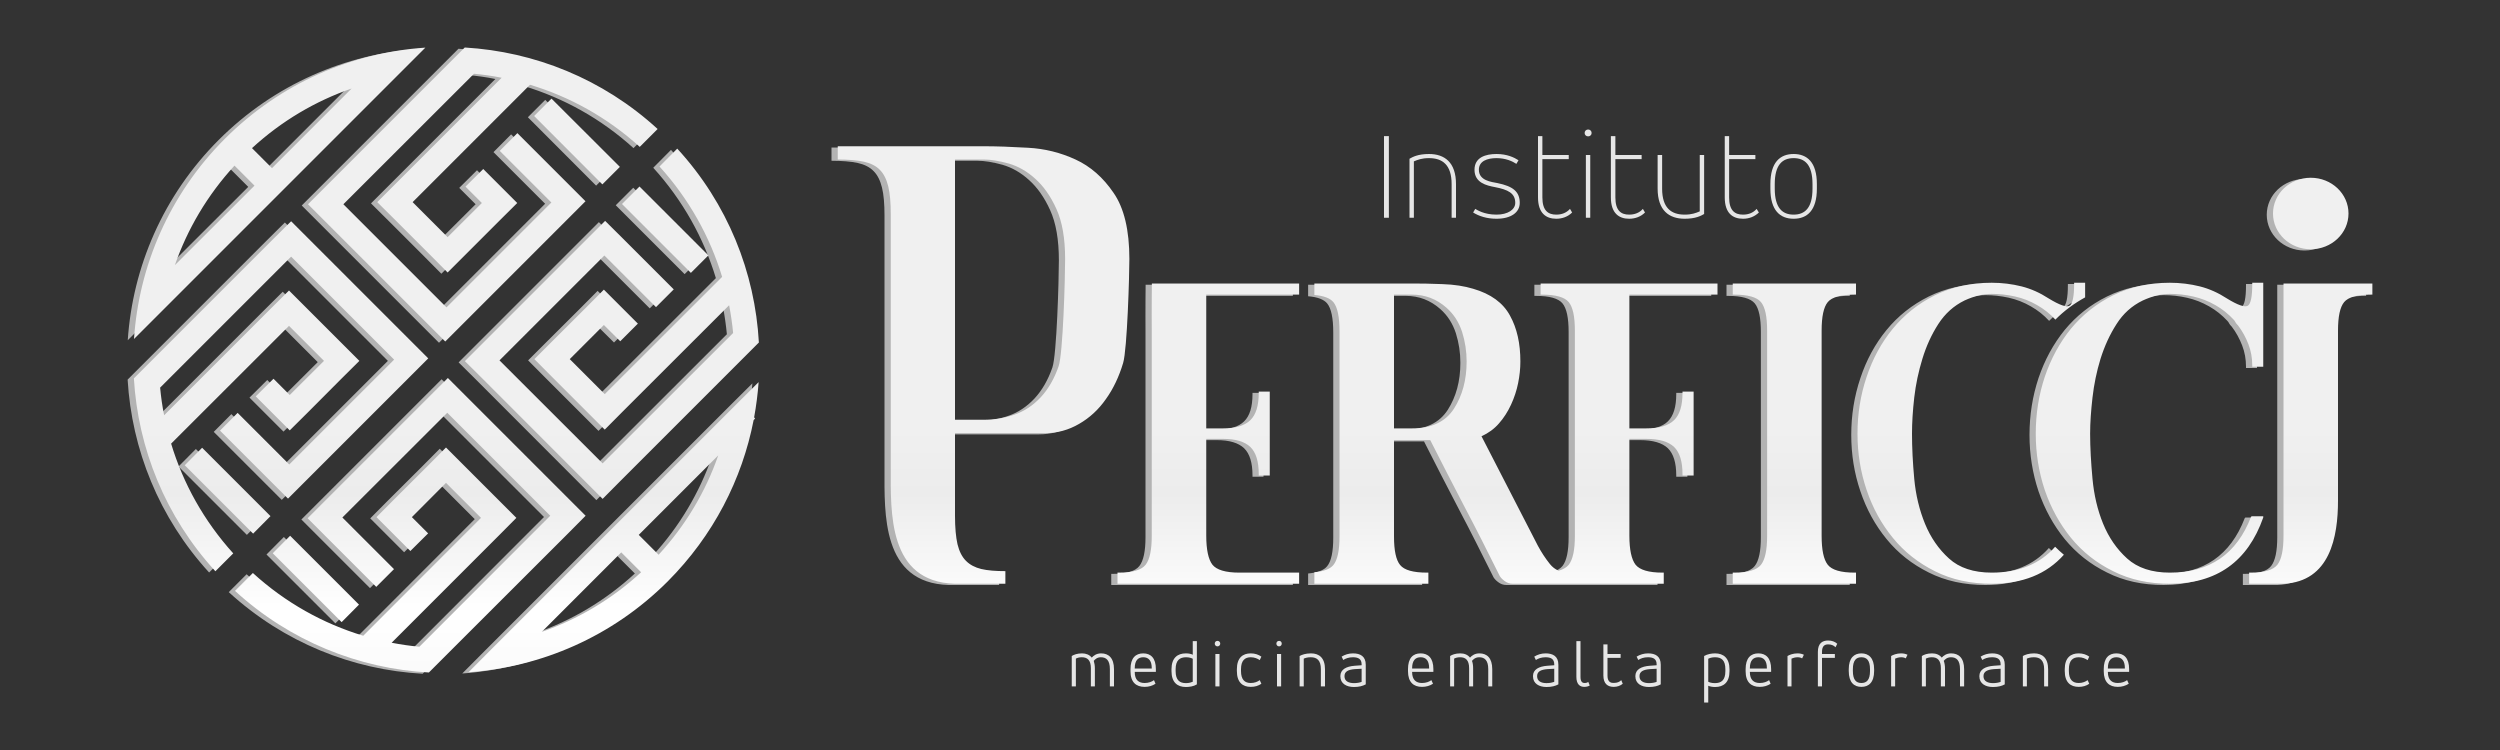<svg xmlns="http://www.w3.org/2000/svg" preserveAspectRatio="xMidYMid meet" data-bbox="0 0 20000 6000" viewBox="0 0 20000 6000" height="60mm" width="200mm" fill-rule="evenodd" clip-rule="evenodd" data-type="ugc" aria-hidden="true" aria-labelledby="svgcid-dib8yo-gui696"><rect x="0" y="0" width="20000" height="6000" fill="#333333" stroke="none"/><title id="svgcid-dib8yo-gui696"></title><g><defs><linearGradient y2="7434.03" x2="6666.71" y1="3420.27" x1="6666.71" gradientUnits="userSpaceOnUse" id="svgcid-f1odfjimlj70"><stop offset="0" stop-color="#f0f0f0"></stop><stop offset=".133" stop-color="#ececec"></stop><stop offset=".369" stop-color="#ffffff"></stop><stop offset="1" stop-color="#e8e8e8"></stop></linearGradient></defs><path fill="none" d="M20000 0v6000H0V0h20000z"></path><path d="M2120 2475l142-141 141 141 280 280 142 142-142 141-273 274-142 141-141-141-131-131 142-141 130 130 274-273-280-280-943 942c96 318 262 618 497 878l-143 143c-402-439-619-986-652-1543l200-200 916-916 142-141 141 141 825 825 131 131-1122 1122-131-131-413-413 141-142 413 413 839-839-824-824-1048 1048c7 74 17 148 32 221l857-857zm16098-197h711v89h-10c-111 0-183 20-216 60s-49 116-49 228v1360c0 290-64 648-435 665h-276v-89h11c111 0 182-21 215-63s49-119 49-231V2278zM7076 1180h743c101 0 219 4 354 12 135 7 262 39 381 94 120 55 221 144 304 266 85 122 127 299 127 531 0 122-17 721-50 831s-79 207-138 289c-58 83-129 149-214 198-84 49-174 74-272 74h-721v662c0 94 7 170 20 227 14 57 36 101 68 133 31 31 72 53 122 65 51 12 115 17 193 17v101h-403c-538-15-514-572-514-928V1723c0-91-6-164-20-222-14-57-36-101-67-132-31-32-73-53-126-65-52-12-133-18-211-18v-106h424zm742 2188c85 0 168-13 248-41 79-27 149-74 210-139 60-65 108-147 143-248 35-100 52-708 52-857 0-165-23-299-70-402-46-102-103-182-169-241-66-60-137-100-213-122-76-21-143-32-201-32h-228v2082h228zm3984 132l451 876c28 52 60 101 96 146 20 25 43 42 70 54 37-11 64-27 81-48 33-42 49-119 49-231V2655c0-112-16-188-49-228s-104-60-215-60h-10v-89h1415v89h-705v1070h135c104 0 178-22 223-66s67-116 67-218v-10h89v671h-89v-10c0-102-22-174-67-218-45-43-119-65-223-65h-135v774c0 113 17 190 49 232 33 42 105 64 216 64h10v89h-1209c-24 0-47-8-67-24-21-16-35-32-42-50-90-181-181-362-275-540-93-178-185-357-275-535h-290v771c0 112 16 188 49 228 33 41 105 61 215 61h11v89h-912v-92c76-7 126-26 152-58 33-40 49-116 49-228V2660c0-115-16-193-49-233-26-31-76-51-152-57v-92h782c69 0 151 1 244 5 93 3 175 16 244 37 142 41 240 113 295 215 56 101 83 223 83 367 0 56-6 113-18 173-12 59-31 117-57 173s-58 106-96 149c-38 44-85 78-140 103zm-1459 1180H8890v-89h10c111 0 182-21 215-63s49-119 49-231V2655c0-83-1-173 0-261 0-40 0-79 1-116h1178v89h-743v1070h135c100 0 173-22 218-66s67-116 67-218v-10h88v671h-88v-10c0-102-22-174-67-218-45-43-118-65-218-65h-135v774c0 113 17 190 49 232 33 42 105 64 216 64h478v89zm759-2313v1070h145c156 0 267-53 335-158 67-105 101-230 101-377 0-81-12-159-36-236-25-77-66-142-125-194-79-70-171-105-275-105h-145zm2710-89h986v89h-11c-110 0-182 20-215 60s-49 116-49 228v1642c0 112 16 189 49 231s105 63 215 63h11v89h-986v-89h11c110 0 182-21 215-63s49-119 49-231V2655c0-112-16-188-49-228s-105-60-215-60h-11v-89zm2072-6c83 0 162 10 238 29s149 52 218 97c87 53 142 72 166 58s37-72 37-173v-11h88v117c-89 49-169 108-238 178l-1-1c-41-45-90-84-145-115-55-32-114-55-176-69-63-14-125-21-187-21-69 0-142 18-218 53-86 42-156 105-210 189s-96 176-127 278c-31 101-53 204-65 309s-18 201-18 289c0 112 6 232 18 362 12 129 41 249 86 359s109 203 192 278c82 75 197 113 342 113 216 0 385-69 507-207 23 23 46 44 70 64-138 155-330 232-577 232-170 0-321-33-454-100-133-66-246-155-337-267-92-112-162-240-210-383-49-144-73-294-73-451 0-158 24-309 73-454 48-145 118-274 210-386 91-111 204-201 337-267s284-100 454-100zm1425 0c83 0 163 10 239 29s149 52 218 97c86 53 142 72 166 58s36-72 36-173v-11h88v672h-88v-11c0-59-10-116-31-170s-48-104-83-150l-5-5c-7-7-12-14-16-21-3-7-8-14-15-21-42-45-90-84-145-115-56-32-115-55-177-69s-124-21-187-21c-69 0-141 18-217 53-87 42-157 105-210 189-54 84-96 176-128 278-31 101-52 204-64 309s-19 201-19 289c0 112 7 232 19 362 12 129 40 249 85 359s109 203 192 278 197 113 342 113c319 0 535-149 649-446l5-5h93v10c-124 353-373 530-747 530-169 0-320-33-453-100-134-66-246-155-338-267-91-112-161-240-210-383-48-144-72-294-72-451 0-158 24-309 72-454 49-145 119-274 210-386 92-111 204-201 338-267 133-66 284-100 453-100zm1127-840c167 0 302 128 302 286s-135 286-302 286-302-128-302-286 135-286 302-286zM4362 799l547 546-140 140-546-547 139-139zm704 703l551 551-140 140-551-551 140-140zM1428 3732l547 547 139-140-547-547-139 140zm704 704l551 551 139-140-551-551-139 140zm3727-1210l160-159c-7 94-19 189-36 282l8 9-12 13c-92 472-321 923-687 1290-444 444-1014 686-1594 727l188-189 1973-1973zm-163 427l-636 636 159 159c218-237 377-508 477-795zm-776 776l-636 636c287-100 558-259 795-477l-159-159zM2126 1355l-160-160c237-218 509-377 797-477l-637 637zm-300-20l160 160-637 636c100-287 259-559 477-796zm1348-765l179-179c-584 39-1157 282-1603 728s-689 1019-728 1603l179-179L3174 570zm494-180c557 33 1104 250 1543 652l-143 143c-260-236-560-401-878-497l-939 939 280 280 274-273-131-131 142-141 130 130 142 142-142 141-273 273-142 142-141-142-280-280-142-141 142-142 853-853c-73-15-147-25-221-32L2697 1644l825 825 839-839-413-413 141-142 413 413 132 132-1122 1122-132-132-824-824-142-142 142-142 912-912 200-200zM1973 4594c261 238 563 405 883 502l942-943-280-280-273 274 130 130-142 141-130-130-141-141 141-142 274-273 141-142 142 142 280 280 141 141-141 142-857 857c73 14 147 25 222 32l1047-1048-824-824-839 838 413 413-142 142-413-413-136-136 1122-1122 136 136 825 825 141 141-141 142-916 915-197 197c-559-31-1110-249-1551-653l143-143zm3851-1647l-912 912-141 142-142-142-824-825-136-135 1122-1122 136 135 413 413-142 142-413-413-839 839 825 824 1044-1043c-7-75-18-149-32-222l-854 853-141 142-142-142-280-280-141-142 141-141 274-273 141-142 142 142 130 130-141 141-131-130-273 273 280 280 939-938c-97-320-264-622-501-883l142-143c405 441 622 992 653 1551l-197 197z" fill="#b3b3b3" fill-rule="nonzero"></path><path fill="#e6e6e6" fill-rule="nonzero" d="M11072 1742h39v-653h-39v653z"></path><path d="M11276 1742h35v-451c31-13 63-26 121-26 107 0 181 53 181 208v269h35v-269c0-175-92-241-216-241-87 0-130 23-156 38v472z" fill="#e6e6e6" fill-rule="nonzero"></path><path d="M11785 1700c45 28 107 50 187 50 115 0 186-50 186-127 0-91-56-133-177-158-51-10-150-20-150-107 0-70 68-93 141-93 75 0 129 26 159 46l17-29c-34-22-91-50-176-50-86 0-176 26-176 126 0 104 95 126 164 139 103 20 162 48 162 126 0 54-60 94-150 94-102 0-157-39-170-46l-17 29z" fill="#e6e6e6" fill-rule="nonzero"></path><path d="M12304 1579c0 126 64 171 146 171 49 0 94-17 127-50l-17-29c-28 31-65 46-110 46-65 0-111-32-111-138v-306h211v-33h-211v-151h-35v490z" fill="#e6e6e6" fill-rule="nonzero"></path><path d="M12687 1742h35v-502h-35v502zm-10-678c0 15 12 27 28 27s28-12 28-27c0-16-12-28-28-28s-28 12-28 28z" fill="#e6e6e6" fill-rule="nonzero"></path><path d="M12887 1579c0 126 64 171 146 171 49 0 94-17 127-50l-17-29c-27 31-65 46-110 46-65 0-110-32-110-138v-306h210v-33h-210v-151h-36v490z" fill="#e6e6e6" fill-rule="nonzero"></path><path d="M13633 1240h-35v451c-31 13-63 26-121 26-107 0-180-53-180-208v-269h-36v269c0 175 92 241 216 241 87 0 130-23 156-38v-472z" fill="#e6e6e6" fill-rule="nonzero"></path><path d="M13798 1579c0 126 63 171 146 171 49 0 93-17 127-50l-18-29c-27 31-64 46-109 46-65 0-111-32-111-138v-306h210v-33h-210v-151h-35v490z" fill="#e6e6e6" fill-rule="nonzero"></path><path d="M14500 1509c0 155-61 208-151 208s-151-53-151-208v-36c0-155 61-208 151-208s151 53 151 208v36zm-337 0c0 175 78 241 186 241s186-66 186-241v-36c0-175-78-241-186-241s-186 66-186 241v36z" fill="#e6e6e6" fill-rule="nonzero"></path><path d="M8574 5491h33v-222c11-6 26-11 47-11 44 0 73 22 73 88v145h32v-144c0-24-4-44-9-60 10-12 27-29 57-29 43 0 72 24 72 95v138h33v-137c0-91-44-127-103-127-37 0-61 18-75 34-18-23-46-34-78-34-39 0-66 11-82 21v243z" fill="#e6e6e6" fill-rule="nonzero"></path><path d="M9247 5353c0-89-41-126-101-126-61 0-102 37-102 126v17c0 88 45 125 113 125 33 0 63-9 87-25l-12-29c-17 13-44 23-75 23-48 0-79-25-79-87v-2h169v-22zm-169-8c0-63 28-87 68-87s68 24 68 87v3h-136v-3z" fill="#e6e6e6" fill-rule="nonzero"></path><path d="M9575 5129h-33v109c-13-7-32-11-55-11-67 0-115 36-115 127v15c0 90 47 127 115 127 29 0 62-5 88-21v-346zm-170 225c0-73 34-96 84-96 28 0 45 8 53 12v184c-12 5-29 11-54 11-50 0-83-23-83-96v-15z" fill="#e6e6e6" fill-rule="nonzero"></path><path d="M9723 5491h33v-259h-33v259zm-5-342c0 12 9 22 22 22 12 0 22-10 22-22 0-13-10-22-22-22-13 0-22 9-22 22z" fill="#e6e6e6" fill-rule="nonzero"></path><path d="M9895 5368c0 92 47 127 111 127 34 0 62-9 85-25-4-10-9-19-13-29-17 13-42 23-72 23-46 0-78-24-78-96v-14c0-71 32-96 78-96 30 0 55 11 72 23 4-9 9-19 13-28-23-16-51-26-85-26-64 0-111 35-111 127v14z" fill="#e6e6e6" fill-rule="nonzero"></path><path d="M10216 5491h33v-259h-33v259zm-5-342c0 12 9 22 22 22 12 0 21-10 21-22 0-13-9-22-21-22-13 0-22 9-22 22z" fill="#e6e6e6" fill-rule="nonzero"></path><path d="M10397 5491h33v-222c14-6 30-11 56-11 49 0 81 24 81 95v138h33v-137c0-91-47-127-112-127-44 0-73 11-91 21v243z" fill="#e6e6e6" fill-rule="nonzero"></path><path d="M10926 5318c0-68-44-91-102-91-35 0-65 10-91 26l13 27c18-12 44-22 77-22 42 0 70 13 70 57v7l-55 4c-68 5-115 30-115 82v3c0 58 49 85 108 85 41 0 70-8 95-21v-157zm-33 137c-14 5-34 10-61 10-45 0-76-17-76-54v-3c0-37 32-51 82-55l55-3v105z" fill="#e6e6e6" fill-rule="nonzero"></path><path d="M11467 5353c0-89-42-126-102-126-61 0-101 37-101 126v17c0 88 45 125 112 125 33 0 63-9 88-25l-13-29c-17 13-43 23-75 23-47 0-79-25-79-87v-2h170v-22zm-170-8c0-63 28-87 68-87s68 24 68 87v3h-136v-3z" fill="#e6e6e6" fill-rule="nonzero"></path><path d="M11601 5491h32v-222c11-6 26-11 48-11 43 0 72 22 72 88v145h32v-144c0-24-3-44-9-60 10-12 27-29 58-29 42 0 72 24 72 95v138h32v-137c0-91-43-127-103-127-37 0-61 18-75 34-18-23-45-34-78-34-39 0-66 11-81 21v243z" fill="#e6e6e6" fill-rule="nonzero"></path><path d="M12467 5318c0-68-44-91-102-91-35 0-65 10-91 26l13 27c18-12 44-22 77-22 42 0 70 13 70 57v7l-55 4c-68 5-115 30-115 82v3c0 58 49 85 108 85 41 0 70-8 95-21v-157zm-33 137c-15 5-34 10-62 10-44 0-75-17-75-54v-3c0-37 32-51 82-55l55-3v105z" fill="#e6e6e6" fill-rule="nonzero"></path><path d="M12611 5415c0 59 28 80 63 80 18 0 32-4 44-11l-12-29c-8 6-16 9-29 9-20 0-33-12-33-49v-286h-33v286z" fill="#e6e6e6" fill-rule="nonzero"></path><path d="M12827 5404c0 67 36 91 82 91 29 0 54-9 73-25-4-10-8-19-12-29-13 14-31 21-52 22-9 1-17 0-25-1-20-5-33-21-33-57v-142h105v-31h-105v-77h-33v249z" fill="#e6e6e6" fill-rule="nonzero"></path><path d="M13286 5318c0-68-43-91-101-91-35 0-66 10-92 26l13 27c18-12 44-22 77-22 43 0 70 13 70 57v7l-54 4c-69 5-116 30-116 82v3c0 58 49 85 108 85 42 0 71-8 95-21v-157zm-33 137c-14 5-34 10-61 10-44 0-76-17-76-54v-3c0-37 33-51 83-55l54-3v105z" fill="#e6e6e6" fill-rule="nonzero"></path><path d="M13633 5620h33v-134c13 6 32 10 55 10 67 0 115-36 115-127v-15c0-89-48-127-115-127-29 0-62 6-88 21v372zm170-251c0 74-34 96-84 96-28 0-45-7-53-11v-184c12-6 29-12 54-12 51 0 83 23 83 96v15z" fill="#e6e6e6" fill-rule="nonzero"></path><path d="M14169 5353c0-89-42-126-102-126-61 0-102 37-102 126v17c0 88 45 125 113 125 33 0 63-9 87-25l-12-29c-17 13-43 23-75 23-47 0-79-25-79-87v-2h170v-22zm-170-8c0-63 28-87 68-87s68 24 68 87v3h-136v-3z" fill="#e6e6e6" fill-rule="nonzero"></path><path d="M14300 5491h32v-222c10-4 27-11 48-11 15 0 27 3 37 9l14-29c-14-7-31-11-51-11-36 0-65 12-80 21v243z" fill="#e6e6e6" fill-rule="nonzero"></path><path d="M14543 5491h33v-228h103v-31h-103v-17c0-46 20-60 49-60 25 0 45 8 59 23l14-28c-19-17-44-26-73-26-47 0-82 23-82 91v276z" fill="#e6e6e6" fill-rule="nonzero"></path><path d="M14960 5368c0 72-27 96-69 96-41 0-68-24-68-96v-14c0-72 27-96 68-96 42 0 69 24 69 96v14zm-170 0c0 92 43 127 101 127s102-35 102-127v-14c0-91-44-127-102-127s-101 36-101 127v14z" fill="#e6e6e6" fill-rule="nonzero"></path><path d="M15129 5491h32v-222c10-4 27-11 48-11 15 0 27 3 37 9l14-29c-14-7-32-11-51-11-36 0-65 12-80 21v243z" fill="#e6e6e6" fill-rule="nonzero"></path><path d="M15375 5491h32v-222c12-6 26-11 48-11 43 0 72 22 72 88v145h33v-144c0-24-4-44-10-60 10-12 27-29 58-29 43 0 72 24 72 95v138h33v-137c0-91-44-127-104-127-37 0-61 18-75 34-18-23-45-34-78-34-39 0-66 11-81 21v243z" fill="#e6e6e6" fill-rule="nonzero"></path><path d="M16038 5318c0-68-43-91-101-91-35 0-66 10-92 26l13 27c18-12 44-22 77-22 43 0 70 13 70 57v7l-54 4c-68 5-116 30-116 82v3c0 58 49 85 108 85 42 0 71-8 95-21v-157zm-33 137c-14 5-34 10-61 10-44 0-76-17-76-54v-3c0-37 33-51 83-55l54-3v105z" fill="#e6e6e6" fill-rule="nonzero"></path><path d="M16183 5491h32v-222c14-6 30-11 57-11 48 0 81 24 81 95v138h32v-137c0-91-47-127-112-127-43 0-73 11-90 21v243z" fill="#e6e6e6" fill-rule="nonzero"></path><path d="M16518 5368c0 92 47 127 112 127 33 0 62-9 84-25-4-10-8-19-13-29-17 13-42 23-71 23-47 0-79-24-79-96v-14c0-71 32-96 79-96 29 0 54 11 71 23 5-9 9-19 13-28-22-16-51-26-84-26-65 0-112 35-112 127v14z" fill="#e6e6e6" fill-rule="nonzero"></path><path d="M17033 5353c0-89-42-126-102-126-61 0-101 37-101 126v17c0 88 45 125 112 125 33 0 63-9 88-25l-13-29c-17 13-43 23-75 23-47 0-79-25-79-87v-2h170v-22zm-170-8c0-63 28-87 68-87s68 24 68 87v3h-136v-3z" fill="#e6e6e6" fill-rule="nonzero"></path><path d="M2170 2465l142-141 141 141 280 280 142 142-142 141-273 274-142 141-141-141-131-131 142-141 130 130 274-273-280-280-943 942c96 318 262 618 497 878l-143 143c-402-439-619-986-652-1543l200-200 916-916 142-141 141 141 825 825 131 131-1122 1122-131-131-413-413 141-142 413 413 839-839-824-824-1048 1048c7 74 17 148 32 221l857-857zm16098-197h711v89h-10c-111 0-183 20-216 60s-49 116-49 228v1360c0 290-64 648-435 665h-276v-89h11c111 0 182-21 215-63s49-119 49-231V2268zM7126 1170h743c101 0 219 4 354 12 135 7 262 39 381 94 120 55 221 144 304 266 85 122 127 299 127 531 0 122-17 721-50 831s-79 207-138 289c-58 83-129 149-214 198-84 49-174 74-272 74h-721v662c0 94 7 170 20 227 14 57 36 101 68 133 31 31 72 53 122 65 51 12 115 17 193 17v101h-403c-538-15-514-572-514-928V1713c0-91-6-164-20-222-14-57-36-101-67-132-31-32-73-53-126-65-52-12-133-18-211-18v-106h424zm742 2188c85 0 168-13 248-41 79-27 149-74 210-139 60-65 108-147 143-248 35-100 52-708 52-857 0-165-23-299-70-402-46-102-103-182-169-241-66-60-137-100-213-122-76-21-143-32-201-32h-228v2082h228zm3984 132l451 876c28 52 60 101 96 146 20 25 43 42 70 54 37-11 64-27 81-48 33-42 49-119 49-231V2645c0-112-16-188-49-228s-104-60-215-60h-10v-89h1415v89h-705v1070h135c104 0 178-22 223-66s67-116 67-218v-10h89v671h-89v-10c0-102-22-174-67-218-45-43-119-65-223-65h-135v774c0 113 17 190 49 232 33 42 105 64 216 64h10v89h-1209c-24 0-47-8-67-24-21-16-35-32-42-50-90-181-181-362-275-540-93-178-185-357-275-535h-290v771c0 112 16 188 49 228 33 41 105 61 215 61h11v89h-912v-92c76-7 126-26 152-58 33-40 49-116 49-228V2650c0-115-16-193-49-233-26-31-76-51-152-57v-92h782c69 0 151 1 244 5 93 3 175 16 244 37 142 41 240 113 295 215 56 101 83 223 83 367 0 56-6 113-18 173-12 59-31 117-57 173s-58 106-96 149c-38 44-85 78-140 103zm-1459 1180H8940v-89h10c111 0 182-21 215-63s49-119 49-231V2645c0-83-1-173 0-261 0-40 0-79 1-116h1178v89h-743v1070h135c100 0 173-22 218-66s67-116 67-218v-10h88v671h-88v-10c0-102-22-174-67-218-45-43-118-65-218-65h-135v774c0 113 17 190 49 232 33 42 105 64 216 64h478v89zm759-2313v1070h145c156 0 267-53 335-158 67-105 101-230 101-377 0-81-12-159-36-236-25-77-66-142-125-194-79-70-171-105-275-105h-145zm2710-89h986v89h-11c-110 0-182 20-215 60s-49 116-49 228v1642c0 112 16 189 49 231s105 63 215 63h11v89h-986v-89h11c110 0 182-21 215-63s49-119 49-231V2645c0-112-16-188-49-228s-105-60-215-60h-11v-89zm2072-6c83 0 162 10 238 29s149 52 218 97c87 53 142 72 166 58s37-72 37-173v-11h88v117c-89 49-169 108-238 178l-1-1c-41-45-90-84-145-115-55-32-114-55-176-69-63-14-125-21-187-21-69 0-142 18-218 53-86 42-156 105-210 189s-96 176-127 278c-31 101-53 204-65 309s-18 201-18 289c0 112 6 232 18 362 12 129 41 249 86 359s109 203 192 278c82 75 197 113 342 113 216 0 385-69 507-207 23 23 46 44 70 64-138 155-330 232-577 232-170 0-321-33-454-100-133-66-246-155-337-267-92-112-162-240-210-383-49-144-73-294-73-451 0-158 24-309 73-454 48-145 118-274 210-386 91-111 204-201 337-267s284-100 454-100zm1425 0c83 0 163 10 239 29s149 52 218 97c86 53 142 72 166 58s36-72 36-173v-11h88v672h-88v-11c0-59-10-116-31-170s-48-104-83-150l-5-5c-7-7-12-14-16-21-3-7-8-14-15-21-42-45-90-84-145-115-56-32-115-55-177-69s-124-21-187-21c-69 0-141 18-217 53-87 42-157 105-210 189-54 84-96 176-128 278-31 101-52 204-64 309s-19 201-19 289c0 112 7 232 19 362 12 129 40 249 85 359s109 203 192 278 197 113 342 113c319 0 535-149 649-446l5-5h93v10c-124 353-373 530-747 530-169 0-320-33-453-100-134-66-246-155-338-267-91-112-161-240-210-383-48-144-72-294-72-451 0-158 24-309 72-454 49-145 119-274 210-386 92-111 204-201 338-267 133-66 284-100 453-100zm1127-840c167 0 302 128 302 286s-135 286-302 286-302-128-302-286 135-286 302-286zM4412 789l547 546-140 140-546-547 139-139zm704 703l551 551-140 140-551-551 140-140zM1478 3722l547 547 139-140-547-547-139 140zm704 704l551 551 139-140-551-551-139 140zm3727-1210l160-159c-7 94-19 189-36 282l8 9-12 13c-92 472-321 923-687 1290-444 444-1014 686-1594 727l188-189 1973-1973zm-163 427l-636 636 159 159c218-237 377-508 477-795zm-776 776l-636 636c287-100 558-259 795-477l-159-159zM2176 1345l-160-160c237-218 509-377 797-477l-637 637zm-300-20l160 160-637 636c100-287 259-559 477-796zm1348-765l179-179c-584 39-1157 282-1603 728s-689 1019-728 1603l179-179L3224 560zm494-180c557 33 1104 250 1543 652l-143 143c-260-236-560-401-878-497l-939 939 280 280 274-273-131-131 142-141 130 130 142 142-142 141-273 273-142 142-141-142-280-280-142-141 142-142 853-853c-73-15-147-25-221-32L2747 1634l825 825 839-839-413-413 141-142 413 413 132 132-1122 1122-132-132-824-824-142-142 142-142 912-912 200-200zM2023 4584c261 238 563 405 883 502l942-943-280-280-273 274 130 130-142 141-130-130-141-141 141-142 274-273 141-142 142 142 280 280 141 141-141 142-857 857c73 14 147 25 222 32l1047-1048-824-824-839 838 413 413-142 142-413-413-136-136 1122-1122 136 136 825 825 141 141-141 142-916 915-197 197c-559-31-1110-249-1551-653l143-143zm3851-1647l-912 912-141 142-142-142-824-825-136-135 1122-1122 136 135 413 413-142 142-413-413-839 839 825 824 1044-1043c-7-75-18-149-32-222l-854 853-141 142-142-142-280-280-141-142 141-141 274-273 141-142 142 142 130 130-141 141-131-130-273 273 280 280 939-938c-97-320-264-622-501-883l142-143c405 441 622 992 653 1551l-197 197z" fill="url(#svgcid-f1odfjimlj70)" fill-rule="nonzero"></path></g></svg>